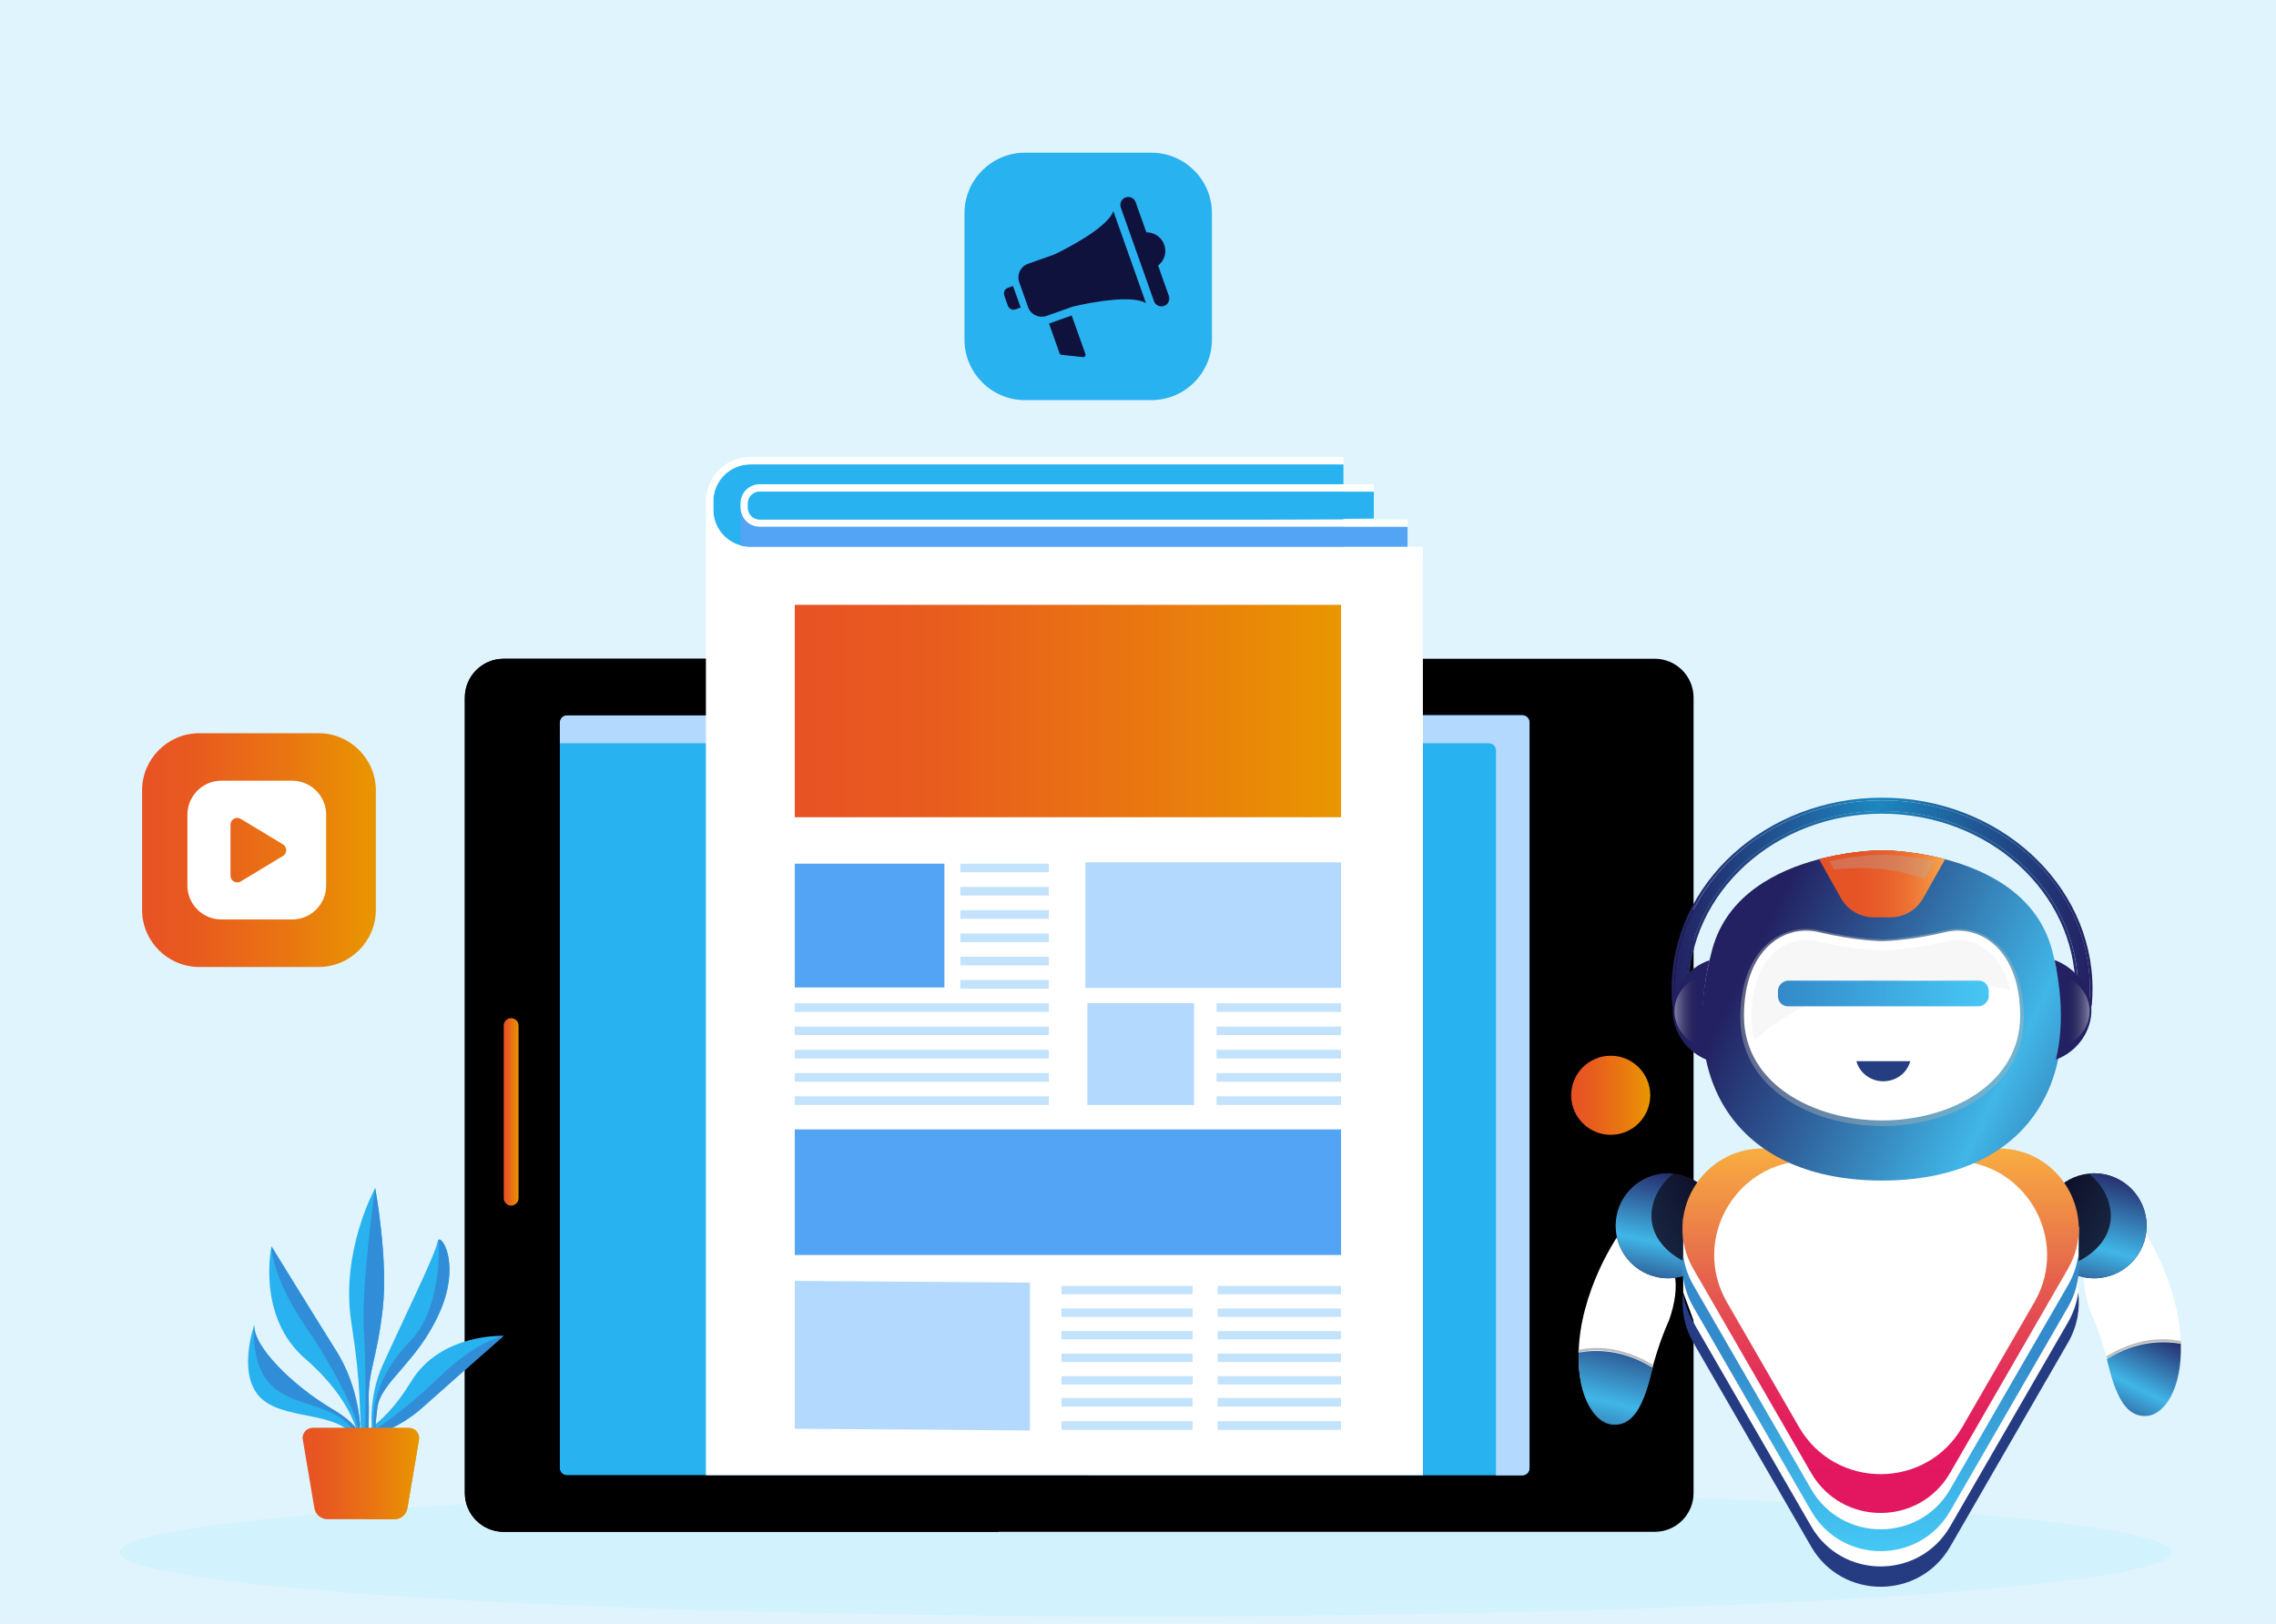 <?xml version="1.0" encoding="UTF-8"?>
<svg xmlns="http://www.w3.org/2000/svg" version="1.1" xmlns:xlink="http://www.w3.org/1999/xlink" viewBox="0 0 590 421">
  <!-- Generator: Adobe Illustrator 29.0.1, SVG Export Plug-In . SVG Version: 2.1.0 Build 192)  -->
  <defs>
    <style>
      .st0 {
        fill: #232162;
      }

      .st1 {
        fill: url(#linear-gradient2);
      }

      .st2 {
        fill: url(#linear-gradient17);
      }

      .st2, .st3 {
        opacity: .7;
      }

      .st4 {
        fill: url(#linear-gradient10);
      }

      .st5 {
        fill: url(#linear-gradient21);
      }

      .st6, .st7 {
        fill: #fff;
      }

      .st8 {
        fill: #28b2f0;
      }

      .st9 {
        fill: url(#linear-gradient1);
      }

      .st10 {
        fill: url(#linear-gradient9);
      }

      .st11 {
        fill: #253d81;
      }

      .st12 {
        fill: #00d5ff;
        opacity: .06;
      }

      .st12, .st13 {
        isolation: isolate;
      }

      .st14 {
        fill: #1d88f2;
      }

      .st7 {
        fill-rule: evenodd;
      }

      .st15 {
        fill: #328dd8;
      }

      .st16 {
        fill: url(#linear-gradient8);
      }

      .st17 {
        fill: url(#linear-gradient11);
      }

      .st18 {
        fill: url(#linear-gradient16);
      }

      .st19 {
        fill: #b3d9ff;
      }

      .st20 {
        fill: #bbb;
      }

      .st21 {
        fill: #53a4f4;
      }

      .st22 {
        fill: #c3e2fc;
      }

      .st3 {
        fill: url(#linear-gradient18);
      }

      .st23 {
        opacity: .1;
      }

      .st23, .st24, .st25 {
        fill: #b3b2b3;
        mix-blend-mode: screen;
      }

      .st26 {
        fill: url(#linear-gradient19);
      }

      .st27 {
        fill: url(#linear-gradient12);
      }

      .st28 {
        fill: #f4d1ae;
      }

      .st29 {
        fill: #0f123d;
      }

      .st30 {
        fill: url(#linear-gradient7);
      }

      .st31 {
        fill: url(#linear-gradient20);
      }

      .st32 {
        fill: url(#linear-gradient4);
      }

      .st33 {
        fill: url(#linear-gradient14);
      }

      .st34 {
        fill: #253c83;
      }

      .st35 {
        fill: url(#linear-gradient5);
      }

      .st36 {
        fill: url(#linear-gradient3);
      }

      .st37 {
        fill: url(#linear-gradient15);
      }

      .st24 {
        opacity: .31;
      }

      .st38 {
        fill: url(#linear-gradient6);
      }

      .st39 {
        fill: #dff4fd;
      }

      .st40 {
        fill: url(#linear-gradient13);
      }

      .st41 {
        fill: url(#linear-gradient);
      }

      .st25 {
        opacity: .42;
      }

      .st42 {
        fill: #0d5dbc;
      }
    </style>
    <linearGradient id="linear-gradient" x1="36.83" y1="201.61" x2="97.43" y2="201.61" gradientTransform="translate(0 422) scale(1 -1)" gradientUnits="userSpaceOnUse">
      <stop offset="0" stop-color="#e85224"/>
      <stop offset=".23" stop-color="#e85b1f"/>
      <stop offset=".6" stop-color="#e97412"/>
      <stop offset="1" stop-color="#e99600"/>
    </linearGradient>
    <linearGradient id="linear-gradient1" x1="407.29" y1="138.05" x2="427.79" y2="138.05" gradientTransform="translate(0 422) scale(1 -1)" gradientUnits="userSpaceOnUse">
      <stop offset="0" stop-color="#e85224"/>
      <stop offset=".23" stop-color="#e85b1f"/>
      <stop offset=".6" stop-color="#e97412"/>
      <stop offset="1" stop-color="#e99600"/>
    </linearGradient>
    <linearGradient id="linear-gradient2" x1="130.58" y1="133.74" x2="134.42" y2="133.74" gradientTransform="translate(0 422) scale(1 -1)" gradientUnits="userSpaceOnUse">
      <stop offset="0" stop-color="#e85224"/>
      <stop offset=".23" stop-color="#e85b1f"/>
      <stop offset=".6" stop-color="#e97412"/>
      <stop offset="1" stop-color="#e99600"/>
    </linearGradient>
    <linearGradient id="linear-gradient3" x1="78.46" y1="39.98" x2="108.65" y2="39.98" gradientTransform="translate(0 422) scale(1 -1)" gradientUnits="userSpaceOnUse">
      <stop offset="0" stop-color="#e85224"/>
      <stop offset=".23" stop-color="#e85b1f"/>
      <stop offset=".6" stop-color="#e97412"/>
      <stop offset="1" stop-color="#e99600"/>
    </linearGradient>
    <linearGradient id="linear-gradient4" x1="78.48" y1="39.97" x2="108.63" y2="39.97" gradientTransform="translate(0 422) scale(1 -1)" gradientUnits="userSpaceOnUse">
      <stop offset="0" stop-color="#e85224"/>
      <stop offset=".23" stop-color="#e85b1f"/>
      <stop offset=".6" stop-color="#e97412"/>
      <stop offset="1" stop-color="#e99600"/>
    </linearGradient>
    <linearGradient id="linear-gradient5" x1="206.03" y1="237.67" x2="347.64" y2="237.67" gradientTransform="translate(0 422) scale(1 -1)" gradientUnits="userSpaceOnUse">
      <stop offset="0" stop-color="#e85224"/>
      <stop offset=".23" stop-color="#e85b1f"/>
      <stop offset=".6" stop-color="#e97412"/>
      <stop offset="1" stop-color="#e99600"/>
    </linearGradient>
    <linearGradient id="linear-gradient6" x1="421.46" y1="342.01" x2="411.34" y2="382.89" gradientUnits="userSpaceOnUse">
      <stop offset="0" stop-color="#232162"/>
      <stop offset=".52" stop-color="#40b6e7"/>
      <stop offset="1" stop-color="#232162"/>
    </linearGradient>
    <linearGradient id="linear-gradient7" x1="560.8" y1="344.47" x2="546.37" y2="373.33" xlink:href="#linear-gradient6"/>
    <linearGradient id="linear-gradient8" x1="556.22" y1="323.9" x2="532.36" y2="312.99" gradientTransform="translate(0 0)" gradientUnits="userSpaceOnUse">
      <stop offset="0" stop-color="#1d3351"/>
      <stop offset="1" stop-color="#0f1029"/>
    </linearGradient>
    <linearGradient id="linear-gradient9" x1="554.63" y1="291.24" x2="541.07" y2="340.82" gradientUnits="userSpaceOnUse">
      <stop offset=".25" stop-color="#232162"/>
      <stop offset=".66" stop-color="#40b6e7"/>
      <stop offset="1" stop-color="#232162"/>
    </linearGradient>
    <linearGradient id="linear-gradient10" x1="-12059.06" y1="323.9" x2="-12082.92" y2="312.99" gradientTransform="translate(-11639.99 0) rotate(-180) scale(1 -1)" xlink:href="#linear-gradient8"/>
    <linearGradient id="linear-gradient11" x1="434.38" y1="290.85" x2="424.87" y2="337.8" xlink:href="#linear-gradient9"/>
    <linearGradient id="linear-gradient12" x1="487.52" y1="292.02" x2="487.52" y2="381.86" gradientUnits="userSpaceOnUse">
      <stop offset="0" stop-color="#fcb940"/>
      <stop offset=".18" stop-color="#f29744"/>
      <stop offset=".39" stop-color="#e76e4b"/>
      <stop offset=".41" stop-color="#e6684c"/>
      <stop offset=".58" stop-color="#e44554"/>
      <stop offset=".74" stop-color="#e32b5b"/>
      <stop offset=".88" stop-color="#e21c5e"/>
      <stop offset="1" stop-color="#e21760"/>
    </linearGradient>
    <linearGradient id="linear-gradient13" x1="487.52" y1="401.04" x2="487.52" y2="351.35" gradientUnits="userSpaceOnUse">
      <stop offset="0" stop-color="#44c7f4"/>
      <stop offset="1" stop-color="#348bcb"/>
    </linearGradient>
    <linearGradient id="linear-gradient14" x1="434" y1="233.99" x2="541.76" y2="233.99" gradientUnits="userSpaceOnUse">
      <stop offset="0" stop-color="#232162"/>
      <stop offset=".49" stop-color="#1d87c0"/>
      <stop offset="1" stop-color="#232162"/>
    </linearGradient>
    <linearGradient id="linear-gradient15" x1="433.32" y1="233.99" x2="542.44" y2="233.99" xlink:href="#linear-gradient14"/>
    <linearGradient id="linear-gradient16" x1="414.33" y1="226.9" x2="574.15" y2="306.13" xlink:href="#linear-gradient9"/>
    <linearGradient id="linear-gradient17" x1="2626.23" y1="262.17" x2="2637.08" y2="262.17" gradientTransform="translate(3167.92) rotate(-180) scale(1 -1)" gradientUnits="userSpaceOnUse">
      <stop offset="0" stop-color="#fff" stop-opacity=".6"/>
      <stop offset=".56" stop-color="#221f1f" stop-opacity="0"/>
    </linearGradient>
    <linearGradient id="linear-gradient18" x1="-4083.54" y1="262.17" x2="-4072.69" y2="262.17" gradientTransform="translate(4517.61)" xlink:href="#linear-gradient17"/>
    <linearGradient id="linear-gradient19" x1="488.17" y1="220.64" x2="485.78" y2="236.28" gradientUnits="userSpaceOnUse">
      <stop offset="0" stop-color="#e65225"/>
      <stop offset=".29" stop-color="#e65426"/>
      <stop offset=".49" stop-color="#e85d2a"/>
      <stop offset=".66" stop-color="#ec6c31"/>
      <stop offset=".82" stop-color="#f0823a"/>
      <stop offset=".96" stop-color="#f79e47"/>
      <stop offset="1" stop-color="#f9a74b"/>
    </linearGradient>
    <linearGradient id="linear-gradient20" x1="471.54" y1="229.13" x2="504.22" y2="229.13" xlink:href="#linear-gradient19"/>
    <linearGradient id="linear-gradient21" x1="1077.42" y1="-724.08" x2="1077.92" y2="-776.77" gradientTransform="translate(-589.46 1007.77)" gradientUnits="userSpaceOnUse">
      <stop offset="0" stop-color="#47c6f3"/>
      <stop offset="1" stop-color="#338aca"/>
    </linearGradient>
  </defs>
  <g class="st13">
    <g id="Layer_1">
      <rect class="st39" x="-4.61" y="-3.1" width="600.9" height="426.5"/>
      <g>
        <ellipse class="st12" cx="297.01" cy="402.4" rx="265.9" ry="16.62"/>
        <g>
          <g>
            <path class="st41" d="M97.43,204.9v30.98c0,8.14-6.66,14.81-14.81,14.81h-30.98c-8.15,0-14.81-6.66-14.81-14.81v-30.98c0-8.14,6.66-14.81,14.81-14.81h30.98c8.14,0,14.81,6.66,14.81,14.81Z"/>
            <path class="st6" d="M75.76,202.4h-18.39c-4.83,0-8.79,3.95-8.79,8.79v18.39c0,4.83,3.95,8.79,8.79,8.79h18.39c4.83,0,8.79-3.95,8.79-8.79v-18.39c0-4.83-3.96-8.79-8.79-8.79ZM73.36,221.9l-10.96,6.62c-1.16.7-2.65-.14-2.65-1.5v-13.23c0-1.36,1.49-2.2,2.65-1.5l10.96,6.62c1.12.68,1.12,2.31,0,2.99Z"/>
          </g>
          <g>
            <path class="st8" d="M314.16,55.26v32.8c0,8.62-7.05,15.67-15.67,15.67h-32.8c-8.62,0-15.67-7.05-15.67-15.67v-32.8c0-8.62,7.05-15.67,15.67-15.67h32.8c8.62,0,15.67,7.05,15.67,15.67Z"/>
            <g>
              <path class="st29" d="M261.27,74.62c-.81.28-1.24,1.16-.94,1.97l.94,2.68c.29.8,1.18,1.22,1.97.94l1.35-.49-1.99-5.58-1.33.48Z"/>
              <path class="st29" d="M277.81,81.79l-5.8,2.06s-.04.01-.07.03l2.72,7.7c.07.22.27.37.49.4l5.6.6c.43.04.77-.38.62-.8l-3.56-9.99Z"/>
              <path class="st29" d="M303,76.71l-2.79-7.86c1.12-.89,1.87-2.23,1.87-3.77,0-2.68-2.17-4.84-4.84-4.84h-.07l-2.77-7.81c-.38-1.07-1.55-1.62-2.61-1.25-1.07.38-1.62,1.55-1.25,2.61l8.6,24.28c.38,1.07,1.55,1.62,2.61,1.25,1.07-.37,1.63-1.54,1.25-2.61Z"/>
              <path class="st29" d="M273.37,65.95l-6.89,2.44c-1.94.69-2.96,2.82-2.27,4.77l2.29,6.47c.68,1.91,2.76,2.92,4.68,2.3h0s.06,0,.09-.02h0l6.89-2.44h.01s14.61-3.59,18.9-.86l-8.46-23.88c-1.62,4.81-15.24,11.22-15.24,11.22Z"/>
            </g>
          </g>
        </g>
        <g>
          <g>
            <path d="M428.94,170.78H130.58c-5.57,0-10.08,4.51-10.08,10.08v206.19c0,5.57,4.51,10.08,10.08,10.08h298.36c5.57,0,10.08-4.51,10.08-10.08v-206.19c0-5.56-4.52-10.08-10.08-10.08Z"/>
            <path class="st8" d="M146.98,382.48c-1.03,0-1.88-.84-1.88-1.88v-193.3c0-1.03.84-1.88,1.88-1.88h247.63c1.03,0,1.88.84,1.88,1.88v193.3c0,1.03-.84,1.88-1.88,1.88h-247.63Z"/>
            <path class="st19" d="M394.61,185.43h-247.63c-1.03,0-1.88.84-1.88,1.88v5.37h240.82c1.03,0,1.88.84,1.88,1.88v187.93h6.81c1.03,0,1.88-.84,1.88-1.88v-193.3c0-1.04-.84-1.88-1.88-1.88Z"/>
            <path class="st9" d="M427.79,283.95c0-5.66-4.59-10.25-10.25-10.25s-10.25,4.59-10.25,10.25,4.59,10.25,10.25,10.25c5.66,0,10.25-4.58,10.25-10.25Z"/>
            <path d="M146.98,382.48h135.29c-7.46,5.46-15.34,10.36-23.59,14.65h-128.1c-5.57,0-10.08-4.51-10.08-10.08v-206.19c0-5.56,4.51-10.07,10.08-10.07h215.67c1.77,4.79,3.34,9.67,4.71,14.64h-203.98c-1.04,0-1.88.84-1.88,1.88v193.3c0,1.03.84,1.87,1.88,1.87Z"/>
          </g>
          <path class="st14" d="M218.3,248.45"/>
          <path class="st1" d="M132.5,263.96h0c-1.05,0-1.92.86-1.92,1.92v44.75c0,1.05.86,1.92,1.92,1.92h0c1.05,0,1.92-.86,1.92-1.92v-44.75c0-1.06-.87-1.92-1.92-1.92Z"/>
          <path class="st42" d="M190.07,326.18c-.24-.63-.4-1.3-.48-2.03.07.36.22,1.1.48,2.03Z"/>
          <g>
            <g>
              <path class="st8" d="M92.81,374.1l1.03-.72c-.32-1.88-1.97-4.7-7.62-8.03-10.46-6.17-20.75-16.45-20.29-21.92,0,0-4.94,13.9,2.41,19.63,6.88,5.39,20.65,2.55,24.47,11.04Z"/>
              <path class="st15" d="M93.23,373.8l.61-.43c-.32-1.88-1.97-4.7-7.62-8.03-10.46-6.17-20.75-16.45-20.29-21.92,0,0-1.44,11.77,5.86,16.96,7.2,5.14,17.19,3.46,21.44,13.42Z"/>
            </g>
            <g>
              <path class="st8" d="M90.98,367c1.05,2.18,1.66,4.04,2.01,5.48l.55-.3c-.14-4.79-1.17-13.66-6.32-21.89-7.53-12.02-16.84-27.17-16.84-27.17,0,0-3.95,18.2,8.75,29.14,6.33,5.48,9.87,10.65,11.85,14.74Z"/>
              <path class="st15" d="M79.1,343.74c6.66,9.74,12.92,21.28,13.84,27.11.13-.51.27-1.05.42-1.6-.46-5.01-1.92-12.19-6.14-18.93-7.53-12.02-16.84-27.17-16.84-27.17,0,0,.05,7.92,8.72,20.59Z"/>
            </g>
            <g>
              <path class="st8" d="M95.49,370.7c-1.73,1.23-3.26,2.04-4.47,2.56l.34.44c4.14-.83,11.69-3.04,18.08-8.73,9.33-8.32,21.11-18.65,21.11-18.65,0,0-16.39-.74-24.02,11.92-3.81,6.31-7.78,10.14-11.04,12.46Z"/>
              <path class="st15" d="M113.95,356.94c-7.47,7.23-16.58,14.38-21.5,16.04.46.04.96.08,1.46.13,4.28-1.14,10.31-3.47,15.54-8.14,9.33-8.32,21.11-18.65,21.11-18.65,0,0-6.89,1.21-16.61,10.62Z"/>
            </g>
            <g>
              <path class="st8" d="M93.98,374.87c.27,2.67.49,4.52.58,5.78h.53c.24-4.51.64-12.32.5-17.54-.2-7.69,2.16-10.83,3.63-23.77,1.47-12.95-1.96-31.34-1.96-31.34,0,0-9.04,16.35-6.2,34.71,2.83,18.36,1.73,20.39,2.92,32.16Z"/>
              <path class="st15" d="M94.59,380.65h.1l.48-1.75c.23-4.6.53-11.2.41-15.79-.2-7.69,2.16-10.83,3.63-23.77,1.47-12.95-1.96-31.34-1.96-31.34,0,0-3.69,25.52-2.91,37.26.72,10.85.31,32.25.25,35.39Z"/>
            </g>
            <g>
              <path class="st8" d="M113.42,321.97c-.43,2.96-8.92,20.23-14.14,31.77-4.09,9.03-2.99,17.51-2.32,20.78l1.04-.02c-.71-3.94-.95-3.33-.18-9.51.85-6.78,10.39-11.68,16.18-24.84s-.15-21.14-.58-18.18Z"/>
              <path class="st15" d="M113.74,321.39c.18,4.19.17,18.45-7.33,26.2-8.69,8.97-11.32,18.73-8.5,26.92h.08c-.71-3.94-.95-3.33-.18-9.51.85-6.78,10.39-11.68,16.18-24.84,5.16-11.71,1.04-19.31-.25-18.77Z"/>
            </g>
            <g>
              <path class="st36" d="M78.5,373.26l3,17.74c.28,1.65,1.71,2.86,3.39,2.86h17.33c1.68,0,3.11-1.21,3.39-2.86l3-17.74c.27-1.6-.96-3.07-2.59-3.07h-24.93c-1.62,0-2.86,1.46-2.59,3.07Z"/>
              <path class="st32" d="M108.58,372.36h0c-.03-.17-.08-.33-.14-.49,0-.01-.01-.02-.01-.03-.06-.14-.13-.28-.21-.41-.02-.03-.03-.05-.05-.07-.08-.11-.16-.22-.25-.32-.04-.04-.08-.07-.11-.11-.08-.08-.17-.16-.27-.23-.06-.05-.13-.08-.2-.12-.08-.05-.16-.1-.25-.14-.1-.05-.21-.08-.31-.11-.07-.02-.13-.05-.2-.07-.18-.04-.37-.06-.57-.06h-24.92c-1.5,0-2.65,1.25-2.61,2.7h22.25c0,.12,0,.24-.02.37l-3,17.74c-.28,1.65-1.71,2.86-3.39,2.86h7.89c1.68,0,3.11-1.21,3.39-2.86l3-17.74c.05-.32.04-.62-.02-.91Z"/>
            </g>
          </g>
          <path class="st28" d="M354.14,396.51"/>
        </g>
        <g>
          <g>
            <path class="st6" d="M368.85,143.67v238.78h-185.86v-250.29c0,6.37,5.15,11.51,11.51,11.51h174.35Z"/>
            <path class="st8" d="M348.25,120.39v21.37h-153.75c-5.28,0-9.59-4.3-9.59-9.59v-2.21c0-5.28,4.31-9.58,9.59-9.58h153.75Z"/>
            <path class="st6" d="M196.91,127.47h159.23v-1.93h-159.23c-2.73,0-4.95,2.23-4.95,4.96v1.14c0,2.74,2.23,4.96,4.95,4.96h167.96v-1.93h-167.96c-1.67,0-3.02-1.37-3.02-3.03v-1.14c0-1.68,1.35-3.03,3.02-3.03Z"/>
            <path class="st6" d="M194.5,120.39h153.76v-1.93h-153.76c-6.36,0-11.51,5.14-11.51,11.5v2.21c0,6.36,5.15,11.51,11.51,11.51h174.37v-1.93h-174.37c-5.28,0-9.59-4.3-9.59-9.59v-2.21c0-5.27,4.31-9.56,9.59-9.56Z"/>
            <path class="st6" d="M364.87,136.6"/>
            <path class="st21" d="M364.87,136.6v5.15h-170.37c-.88,0-1.73-.12-2.54-.35v-9.77c0,2.74,2.23,4.96,4.95,4.96h167.96Z"/>
          </g>
          <g>
            <g>
              <rect class="st22" x="248.95" y="223.91" width="22.93" height="2.23"/>
              <rect class="st22" x="248.95" y="229.94" width="22.93" height="2.23"/>
              <rect class="st22" x="248.95" y="235.97" width="22.93" height="2.23"/>
              <rect class="st22" x="248.95" y="242.01" width="22.93" height="2.23"/>
              <rect class="st22" x="248.95" y="248.04" width="22.93" height="2.23"/>
              <rect class="st22" x="248.95" y="254.07" width="22.93" height="2.23"/>
              <rect class="st22" x="206.03" y="260.1" width="65.85" height="2.23"/>
              <rect class="st22" x="206.03" y="266.13" width="65.85" height="2.23"/>
              <rect class="st22" x="206.03" y="272.17" width="65.85" height="2.23"/>
              <rect class="st22" x="206.03" y="278.2" width="65.85" height="2.23"/>
              <rect class="st22" x="206.03" y="284.23" width="65.85" height="2.23"/>
            </g>
            <g>
              <rect class="st22" x="315.65" y="333.39" width="31.98" height="2.16"/>
              <rect class="st22" x="315.65" y="339.23" width="31.98" height="2.16"/>
              <rect class="st22" x="315.65" y="345.08" width="31.98" height="2.16"/>
              <rect class="st22" x="315.65" y="350.93" width="31.98" height="2.16"/>
              <rect class="st22" x="315.65" y="356.77" width="31.98" height="2.16"/>
            </g>
            <g>
              <rect class="st22" x="315.65" y="362.43" width="31.98" height="2.23"/>
              <rect class="st22" x="315.65" y="368.46" width="31.98" height="2.23"/>
            </g>
            <g>
              <rect class="st22" x="275.15" y="333.39" width="34.01" height="2.16"/>
              <rect class="st22" x="275.15" y="339.23" width="34.01" height="2.16"/>
              <rect class="st22" x="275.15" y="345.08" width="34.01" height="2.16"/>
              <rect class="st22" x="275.15" y="350.93" width="34.01" height="2.16"/>
              <rect class="st22" x="275.15" y="356.77" width="34.01" height="2.16"/>
            </g>
            <g>
              <rect class="st22" x="275.15" y="362.43" width="34.01" height="2.23"/>
              <rect class="st22" x="275.15" y="368.46" width="34.01" height="2.23"/>
            </g>
            <g>
              <rect class="st22" x="315.36" y="260.1" width="32.28" height="2.23"/>
              <rect class="st19" x="281.37" y="223.56" width="66.27" height="32.55"/>
              <rect class="st21" x="206.03" y="292.8" width="141.61" height="32.55"/>
              <rect class="st22" x="315.36" y="266.13" width="32.28" height="2.23"/>
              <rect class="st19" x="281.88" y="260.08" width="27.65" height="26.39"/>
              <rect class="st22" x="315.36" y="272.17" width="32.28" height="2.23"/>
              <rect class="st22" x="315.36" y="278.2" width="32.28" height="2.23"/>
              <rect class="st22" x="315.36" y="284.23" width="32.28" height="2.23"/>
            </g>
            <rect class="st21" x="206.03" y="223.91" width="38.78" height="32.09"/>
            <polygon class="st19" points="206.03 332.07 266.99 332.52 266.99 370.85 206.03 370.4 206.03 332.07"/>
            <rect class="st35" x="206.03" y="156.8" width="141.61" height="55.07"/>
          </g>
          <path class="st8" d="M356.13,127.47v6.97l-28.18.23h-131.04c-1.67,0-3.02-1.37-3.02-3.03v-1.14c0-1.68,1.36-3.03,3.02-3.03h159.22Z"/>
        </g>
      </g>
      <g>
        <path class="st7" d="M493.37,327.39c0,.7.57,1.27,1.28,1.27s1.27-.57,1.27-1.27-.57-1.28-1.27-1.28c-.7,0-1.28.57-1.28,1.28Z"/>
        <path class="st7" d="M494.06,324.93c.7,0,1.28-.57,1.28-1.27s-.57-1.28-1.28-1.28-1.27.57-1.27,1.28c-.01.7.56,1.27,1.27,1.27Z"/>
        <path class="st7" d="M498.19,326.35c-.47,0-.85.38-.85.85s.38.84.85.84.85-.38.85-.84-.39-.85-.85-.85Z"/>
        <path class="st7" d="M499.45,323.8c-.46,0-.84.38-.84.85s.38.85.84.85.85-.38.85-.85c0-.47-.39-.85-.85-.85Z"/>
        <path class="st7" d="M496.87,335.72c-.63,0-1.16.48-1.24,1.09-1.07.1-2.07.11-3.01.05-.04-.16-.12-.31-.23-.43.98-1.74,1.33-3.34,1.45-4.23.08.02.16.03.25.03.59,0,1.08-.48,1.08-1.07s-.48-1.08-1.08-1.08c-.37,0-.7.19-.89.48-1.05-1.08-2.21-1.85-3.42-2.39,0-.46-.38-.84-.85-.84-.25,0-.47.11-.63.29-1.17-.36-2.34-.54-3.42-.6-.1-.34-.34-.63-.67-.76.39-1.32.82-2.29,1.04-2.74.2.16.45.26.73.26.65,0,1.18-.53,1.18-1.18s-.53-1.18-1.18-1.18-1.18.53-1.18,1.18c0,.13.03.26.07.38-.86.33-1.63.74-2.32,1.22-1.1.78-1.98,1.74-2.63,2.81-.08-.02-.16-.04-.24-.04-.53,0-.97.44-.97.97,0,.32.16.59.39.77-.06.17-.13.35-.18.52-.52,1.72-.55,3.58-.1,5.35-.36.15-.61.5-.61.91,0,.54.44.98.98.98.1,0,.2-.02.3-.05.23.49.51.97.83,1.42-.17.18-.28.42-.28.69,0,.54.44.98.98.98.21,0,.4-.07.56-.18.33.33.67.64,1.03.91.26.2.54.38.81.55,0,.47.38.85.84.85.19,0,.37-.07.51-.17.29.11.58.21.87.3h0c0,.47.38.84.85.84.36,0,.66-.22.79-.53.35.03.7.05,1.06.04.58-.01,1.15-.08,1.72-.2.15.25.41.42.72.42.47,0,.85-.38.85-.85v-.02c.87-.32,1.72-.76,2.51-1.33.79-.56,1.52-1.22,2.19-2,.17.08.35.13.54.13.69,0,1.26-.57,1.26-1.27,0-.72-.56-1.28-1.26-1.28ZM492.65,337.24c.94.06,1.93.05,2.99-.05.01.07.03.14.06.21-1.72.56-3.31.91-4.76,1.08.11-.13.22-.26.32-.39.11.04.23.07.36.07.53,0,.97-.4,1.03-.92ZM488.38,328.8c.15.13.34.22.56.22.33,0,.61-.19.75-.47,1.18.54,2.33,1.32,3.35,2.4-.01.07-.02.14-.02.21,0,.36.18.68.46.88-.1.82-.41,2.4-1.39,4.15-.14-.07-.3-.12-.46-.12-.4,0-.74.23-.92.55-1.92-.35-3.55-1.01-4.91-1.82.03-.08.05-.17.05-.26,0-.3-.16-.57-.4-.72.94-2.41,2.17-4.11,2.93-5.02ZM485.21,338.26s.01-.05.01-.08c0-.47-.34-.86-.78-.96.13-.65.28-1.27.46-1.86.03,0,.06.01.09.01.23,0,.44-.1.6-.25,1.39.82,3.04,1.5,4.99,1.86-.01.04-.01.08-.01.13,0,.31.14.59.36.78-.18.22-.36.43-.56.65-2,.18-3.71.03-5.16-.28ZM489.95,338.96c-.58.57-1.25,1.12-2.04,1.64-1.12-.44-2.08-.97-2.92-1.56-.02-.05-.04-.1-.07-.15.08-.07.14-.16.18-.26,1.39.3,3,.45,4.85.33ZM484.53,335.25c-.15.51-.29,1.04-.41,1.6-.35-1.1-.55-2.18-.66-3.23.24.2.49.4.75.59-.04.1-.06.21-.06.32,0,.3.15.56.38.72ZM484.93,327.39c1.01.06,2.1.23,3.19.56-.02.07-.03.14-.03.21,0,.11.02.21.06.3-.77.91-2.08,2.69-3.08,5.23-.03,0-.05-.01-.08-.01-.22,0-.41.08-.56.21-.36-.27-.7-.55-1.02-.83-.11-1.66.02-3.2.26-4.57.03,0,.05.01.08.01.64.01,1.15-.49,1.18-1.11ZM482.78,324.5c.63-.44,1.33-.83,2.12-1.14-.23.48-.66,1.47-1.05,2.8-.03,0-.06-.01-.08-.01-.54,0-.99.37-1.13.87-.93.06-1.7.18-2.22.28-.04-.05-.09-.09-.14-.13.61-1.02,1.45-1.93,2.5-2.67ZM483.01,332.7c-.79-.75-1.41-1.5-1.9-2.17.65-.96,1.33-1.73,1.89-2.29.09.08.19.14.3.19-.23,1.27-.36,2.72-.29,4.27ZM480.64,327.92c0-.1-.02-.19-.04-.27.49-.09,1.17-.19,1.98-.25.01.2.07.38.17.54-.56.56-1.23,1.31-1.88,2.25-.38-.54-.65-1.02-.84-1.37.36-.14.61-.49.61-.9ZM480.64,330.53c-.11.17-.22.35-.33.53-.06-.01-.12-.02-.18-.02-.05,0-.09.01-.13.01-.16-.79-.22-1.47-.25-1.94.21.38.5.87.89,1.42ZM479.05,333.8c-.27-1.49-.19-3.03.24-4.47.03-.08.05-.15.07-.23.03.5.1,1.22.27,2.08-.28.17-.47.47-.47.82,0,.27.12.52.3.7-.15.36-.29.72-.41,1.1ZM479.2,334.5s0-.01,0,0h.02-.02ZM479.25,334.5c.15-.56.34-1.09.55-1.59.1.04.21.06.32.06.49,1.45,1.28,3.05,2.57,4.51-1.21-.51-2.09-1.08-2.65-1.51.09-.15.14-.31.14-.5-.01-.52-.42-.94-.93-.97ZM483.72,340.13c-.08.07-.15.15-.2.25-.23-.14-.46-.29-.68-.46-.35-.26-.68-.56-1-.88.1-.15.15-.33.15-.52,0-.54-.44-.98-.98-.98-.13,0-.26.03-.38.08-.29-.41-.54-.83-.75-1.26.7.52,1.82,1.22,3.37,1.77,0,.02-.01.05-.01.07,0,.38.22.71.53.87,0,.34-.04.69-.05,1.06ZM483.4,337.68c-1.49-1.52-2.38-3.24-2.91-4.78.35-.14.6-.49.6-.89,0-.33-.17-.63-.43-.8.07-.11.14-.23.21-.34.55.75,1.26,1.58,2.16,2.39.1,1.3.36,2.65.82,4.03-.18.07-.34.21-.45.39ZM485.74,341.36c-.24-.07-.48-.14-.71-.23.05-.11.08-.23.08-.36,0-.47-.38-.84-.85-.84-.05,0-.1.01-.15.02.01-.26.03-.52.06-.77.02,0,.04.01.07.01.08,0,.16-.01.24-.03.07.05.14.11.21.16.32.64.69,1.29,1.12,1.93-.02.02-.05.06-.07.11ZM487.06,341.11c-.15-.14-.35-.23-.57-.23-.14,0-.27.04-.38.09-.27-.41-.52-.82-.75-1.23.64.41,1.36.78,2.15,1.1-.14.1-.3.19-.45.27ZM488.33,341.7c-.33.01-.66-.01-1-.05-.01-.08-.02-.15-.05-.22.23-.13.46-.27.68-.4.54.21,1.11.39,1.72.54-.45.08-.9.12-1.35.13ZM493.92,339.8c-.76.54-1.56.96-2.39,1.28-.14-.27-.42-.45-.75-.45-.39,0-.72.27-.81.63-.57-.14-1.11-.3-1.61-.48.85-.58,1.58-1.21,2.18-1.86,1.61-.15,3.39-.52,5.34-1.17.04.05.08.1.13.15-.64.73-1.34,1.37-2.09,1.9Z"/>
        <path class="st7" d="M488.53,325.31c.47,0,.84-.38.84-.85s-.38-.85-.84-.85-.85.38-.85.85c.01.46.39.85.85.85Z"/>
        <path class="st7" d="M497.6,330.49c-.46,0-.84.38-.84.84s.38.85.84.85.85-.38.85-.85c-.01-.46-.39-.84-.85-.84Z"/>
      </g>
      <g>
        <path class="st6" d="M432.61,342.42s-2.55,5.33-4.62,13.54c-2,8.15-4.76,13.52-10.04,13.01-5.03-.35-10.45-8.96-8.23-23.94,1.1-7.41,4.08-14.79,6.92-20,2.81-5.26,5.48-8.35,5.43-8.39,0-.22,4.9,2.25,8.36,6.24,3.55,4.14,5.66,9.81,2.18,19.55Z"/>
        <path class="st38" d="M409.23,350.63c0,.12,0,0,0,.12-.36,11.66,4.33,18.27,8.72,18.58,3.89.38,6.4-2.43,8.26-7.19.67-1.71,1.25-3.67,1.78-5.82.15-.58.29-1.14.44-1.69,0,0,0-.01,0-.02-7.91-4.95-14.98-4.71-19.21-3.98Z"/>
        <path class="st20" d="M428.5,353.89c-.05.19-.11.38-.16.57-9.15-5.74-17.02-4.42-19.2-3.89,0-.2.01-.4.02-.6,1.07-.25,3.14-.62,5.9-.48,3.28.16,8.11,1.09,13.44,4.39Z"/>
        <path class="st6" d="M541.95,340.16s2.55,5.33,4.62,13.54c2,8.15,4.76,13.52,10.04,13.01,5.03-.35,10.45-8.96,8.23-23.94-1.1-7.41-4.08-14.79-6.92-20-2.81-5.26-5.48-8.35-5.43-8.39,0-.22-4.9,2.25-8.36,6.24-3.55,4.14-5.66,9.81-2.18,19.55Z"/>
        <path class="st30" d="M565.33,348.36c0,.12,0,0,0,.12.36,11.66-4.33,18.27-8.72,18.58-3.89.38-6.4-2.43-8.26-7.19-.67-1.71-1.25-3.67-1.78-5.82-.15-.58-.29-1.14-.44-1.69,0,0,0-.01,0-.02,7.91-4.95,14.98-4.71,19.21-3.98Z"/>
        <path class="st20" d="M546.06,351.63c.05.19.11.38.16.57,9.15-5.74,17.02-4.42,19.2-3.89,0-.2-.01-.4-.02-.6-1.07-.25-3.14-.62-5.9-.48-3.28.16-8.11,1.09-13.44,4.39Z"/>
        <path class="st16" d="M529.25,317.79c0,7.51,6.09,13.61,13.61,13.61s13.61-6.09,13.61-13.61-6.09-13.61-13.61-13.61-13.61,6.09-13.61,13.61Z"/>
        <path class="st10" d="M538.59,330.71c1.34.44,2.77.68,4.26.68,7.51,0,13.6-6.09,13.6-13.61,0-7.51-6.09-13.61-13.6-13.61-.46,0-.92.02-1.37.07,6.89,5.47,9.23,16.56-2.8,22.82-.2,1.39-.21,2.59-.09,3.64Z"/>
        <path class="st4" d="M446.03,317.79c0,7.51-6.09,13.61-13.61,13.61s-13.61-6.09-13.61-13.61c0-7.51,6.09-13.61,13.61-13.61,7.51,0,13.61,6.09,13.61,13.61Z"/>
        <path class="st17" d="M436.69,330.71c-1.34.44-2.77.68-4.26.68-7.51,0-13.6-6.09-13.6-13.61,0-7.51,6.09-13.61,13.6-13.61.46,0,.92.02,1.37.07-6.89,5.47-9.23,16.56,2.8,22.82.2,1.39.21,2.59.09,3.64Z"/>
        <path class="st6" d="M453.91,297.95l61.26-.22,23.73,20.35-.21,22.58-35.44,63.27s-9.78,6.24-13.74,5.62c-3.95-.62-16.86-4.8-17.9-7.4-1.04-2.59-29.14-50.47-29.14-50.47l-6.14-16.61v-19.18s11.14-17.15,17.59-17.95Z"/>
        <g>
          <path class="st27" d="M518.05,297.73h-30.17c-3.99,0-7.8-.03-11.44,0h-19.46c-16.02,0-26.04,17.35-18.03,31.22l30.53,52.88c8.01,13.88,28.04,13.88,36.05,0l30.53-52.88c8.01-13.88-2-31.22-18.03-31.22ZM527.36,337.61l-18.67,32.34c-9.41,16.3-32.94,16.3-42.35,0l-18.67-32.34c-9.41-16.3,2.35-36.67,21.17-36.67h37.35c18.82,0,30.58,20.37,21.17,36.67Z"/>
          <path class="st34" d="M536.08,342.81l-30.53,52.88c-8.01,13.88-28.04,13.88-36.05,0l-30.53-52.88c-1.45-2.51-2.3-5.13-2.64-7.74-.55,4.27.21,8.8,2.64,13.01l30.53,52.88c8.01,13.88,28.04,13.88,36.05,0l30.53-52.88c2.43-4.21,3.19-8.74,2.64-13.01-.34,2.61-1.19,5.23-2.64,7.74Z"/>
          <path class="st40" d="M536.08,333.19l-30.53,52.88c-8.01,13.88-28.04,13.88-36.05,0l-30.53-52.88c-1.42-2.45-2.26-5.02-2.62-7.57-.61,4.33.14,8.95,2.62,13.23l30.53,52.88c8.01,13.88,28.04,13.88,36.05,0l30.53-52.88c2.47-4.28,3.22-8.9,2.62-13.23-.36,2.56-1.2,5.12-2.62,7.57Z"/>
        </g>
        <g>
          <g>
            <path class="st33" d="M437.28,260.49c-.13-1.35-.2-2.71-.2-4.08,0-25.48,22.75-46.13,50.81-46.13s50.81,20.65,50.81,46.13c0,1.38-.07,2.74-.2,4.08h3.09c.12-1.35.19-2.71.19-4.08,0-27.02-24.12-48.92-53.88-48.92s-53.88,21.9-53.88,48.92c0,1.37.07,2.74.19,4.08h3.09Z"/>
            <path class="st37" d="M487.88,207.48c29.76,0,53.88,21.9,53.88,48.92,0,1.37-.07,2.74-.19,4.08h-3.09c.13-1.35.2-2.71.2-4.08,0-25.48-22.75-46.13-50.81-46.13s-50.81,20.65-50.81,46.13c0,1.38.07,2.74.2,4.08h-3.09c-.12-1.35-.19-2.71-.19-4.08,0-27.02,24.12-48.92,53.88-48.92M487.88,206.8c-30.09,0-54.56,22.25-54.56,49.6,0,1.36.06,2.75.19,4.14.03.35.33.62.68.62h3.09c.19,0,.38-.08.51-.22.13-.14.19-.33.17-.52-.13-1.35-.2-2.7-.2-4.02,0-25.06,22.49-45.45,50.12-45.45s50.12,20.39,50.12,45.45c0,1.31-.07,2.66-.2,4.02-.02.19.04.38.17.52.13.14.31.22.51.22h3.09c.35,0,.65-.27.68-.62.13-1.39.19-2.79.19-4.14,0-27.35-24.48-49.6-54.56-49.6h0Z"/>
          </g>
          <g>
            <path class="st18" d="M487.88,306.06c-36.26,0-53.71-24.45-44.01-59.97,3.86-14.14,16.82-20.49,27.67-23.34.32-.08.64-.17.96-.24,8.42-2.08,15.35-2.08,15.38-2.08s6.96,0,15.38,2.08c.32.08.64.16.96.24,10.86,2.85,23.81,9.2,27.67,23.34,9.7,35.51-7.75,59.97-44.01,59.97Z"/>
            <path class="st25" d="M487.88,291.93c-9.34,0-18.5-2.6-25.15-7.14-7.59-5.19-11.6-12.42-11.6-20.92,0-7.3,1.85-13.33,5.34-17.45,3.06-3.61,7.23-5.6,11.73-5.6,1.14,0,2.28.13,3.39.39,9.72,2.29,16.22,2.32,16.29,2.32s6.59-.03,16.29-2.32c1.11-.26,2.25-.39,3.39-.39,4.5,0,8.67,1.99,11.73,5.6,3.49,4.12,5.34,10.16,5.34,17.45,0,8.5-4.01,15.74-11.6,20.92-6.65,4.54-15.81,7.14-25.15,7.14Z"/>
            <path class="st6" d="M523.68,263.37c0-17.54-10.69-23.76-19.29-21.73-9.94,2.35-16.51,2.35-16.51,2.35,0,0-6.57,0-16.51-2.35-8.6-2.03-19.29,4.19-19.29,21.73s17.9,27.11,35.8,27.11,35.8-9.57,35.8-27.11Z"/>
            <path class="st23" d="M521.04,256.7c-35.96-8.69-57.25,4.85-66.27,13-.49-1.77-.77-3.71-.77-5.84,0-13.95,7.14-20.19,14.21-20.19.92,0,1.84.11,2.73.32,10.04,2.37,16.67,2.4,16.95,2.4s6.37-.02,15.73-2.12c.4-.09.81-.18,1.22-.28.89-.21,1.81-.32,2.73-.32,4.05,0,8.11,2.04,10.85,6.41,1.14,1.81,2.04,4.01,2.62,6.62Z"/>
          </g>
          <g>
            <g>
              <path class="st0" d="M532.61,248.89c5.46,2.03,9.91,7.52,9.52,13.73-.35,5.65-4.26,10.29-9.19,12.08,2.57-10.51.71-20.74-.33-25.82Z"/>
              <path class="st2" d="M530.84,272.05c5.99,0,10.85-4.42,10.85-9.88,0-5.46-4.86-9.88-10.85-9.88"/>
            </g>
            <g>
              <path class="st0" d="M443.14,248.94c-5.52,1.86-9.72,7.23-9.52,13.45.18,5.66,3.95,10.41,8.82,12.36-2.25-10.59-.48-20.77.71-25.81Z"/>
              <path class="st3" d="M444.92,272.05c-5.99,0-10.85-4.42-10.85-9.88,0-5.46,4.86-9.88,10.85-9.88"/>
            </g>
          </g>
        </g>
        <path class="st26" d="M503.26,222.51l-5.55,9.87c-1.56,2.77-4.49,4.48-7.67,4.48h-4.32c-3.18,0-6.11-1.71-7.67-4.48l-5.55-9.87c8.42-2.08,15.35-2.08,15.38-2.08s6.96,0,15.38,2.08Z"/>
        <path class="st11" d="M481.23,275.11c.79,2.99,3.62,5.21,6.98,5.21s6.19-2.21,6.98-5.21h-13.97Z"/>
        <path class="st31" d="M504.22,222.75l-5.68,10.1c-1.72,3.07-4.98,4.97-8.5,4.97h-4.32c-3.52,0-6.78-1.9-8.5-4.97l-5.68-10.1c.32-.08.64-.17.96-.24,8.42-2.08,15.35-2.08,15.38-2.08s6.96,0,15.38,2.08c.32.08.64.16.96.24Z"/>
        <path class="st24" d="M501.52,223.28l-2.6,4.61c-8.82-3.34-17.81-3.12-23.46-2.45l-1.22-2.16c7.53-1.68,13.57-1.7,13.64-1.7s6.11.02,13.64,1.7Z"/>
        <rect class="st5" x="484.89" y="230.25" width="6.66" height="54.63" rx="2.59" ry="2.59" transform="translate(230.65 745.78) rotate(-90)"/>
      </g>
    </g>
  </g>
</svg>